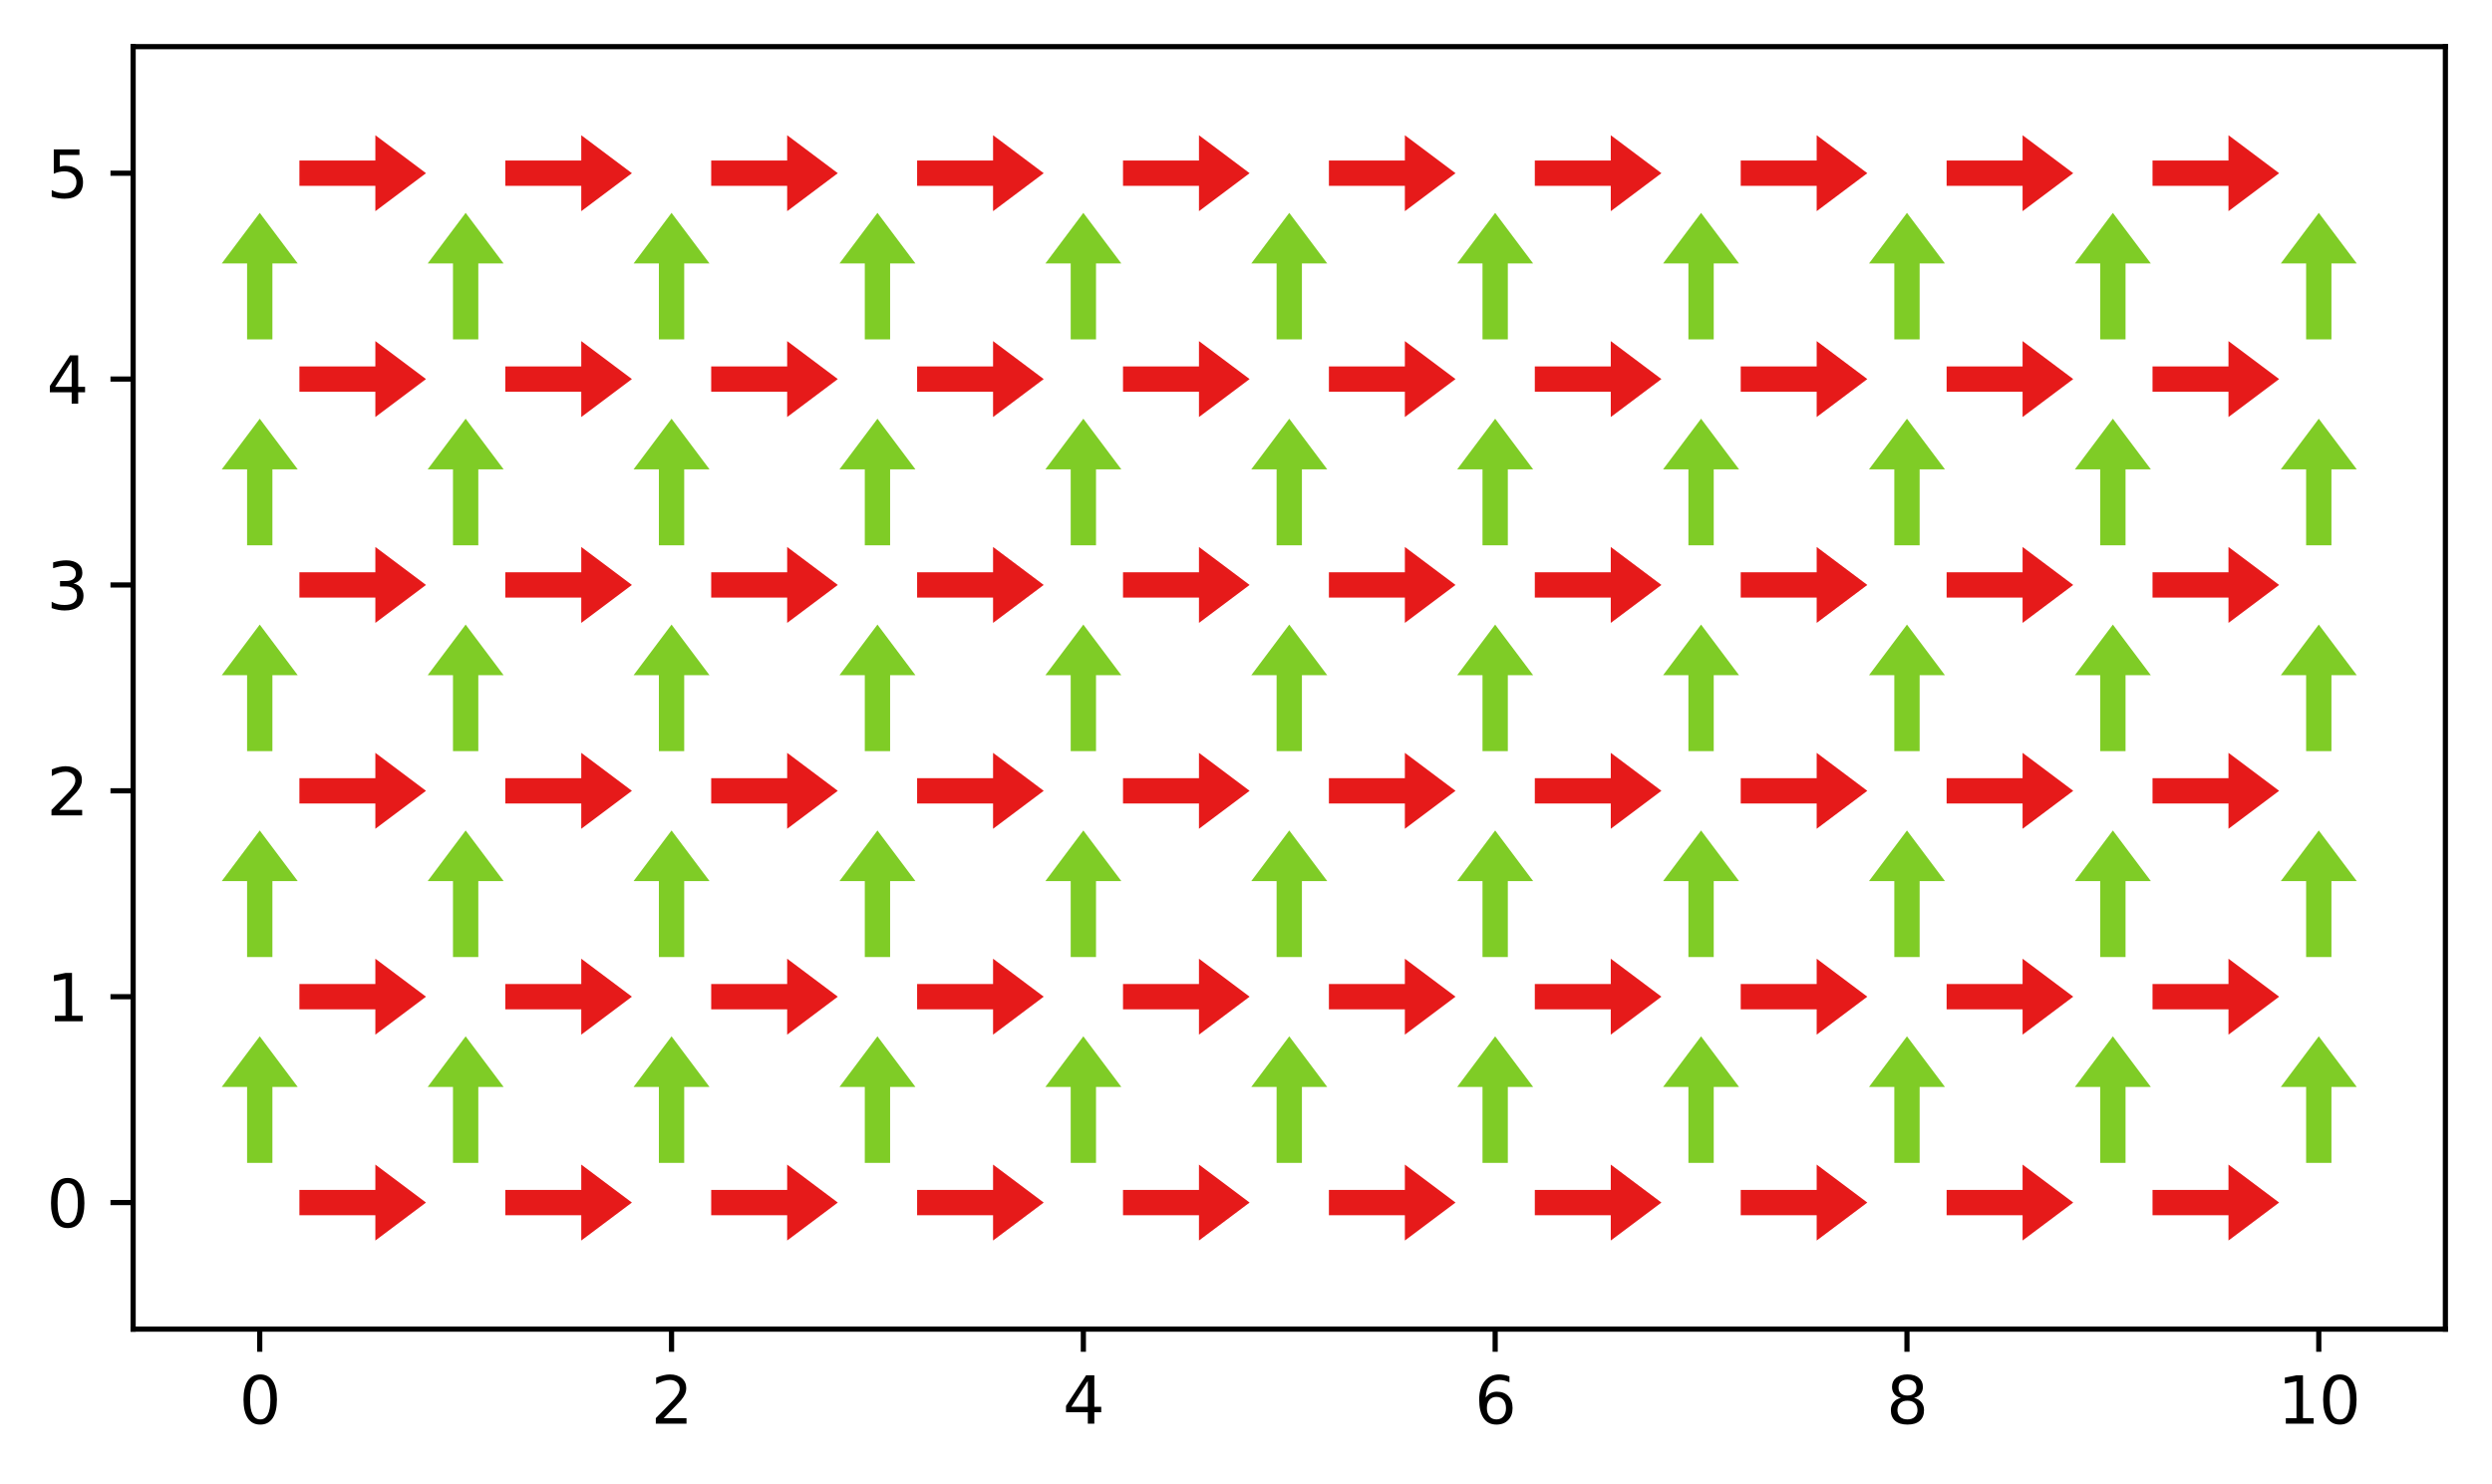 <?xml version="1.0" encoding="utf-8" standalone="no"?>
<!DOCTYPE svg PUBLIC "-//W3C//DTD SVG 1.1//EN"
  "http://www.w3.org/Graphics/SVG/1.1/DTD/svg11.dtd">
<svg xmlns:xlink="http://www.w3.org/1999/xlink" width="384.882pt" height="229.192pt" viewBox="0 0 384.882 229.192" xmlns="http://www.w3.org/2000/svg" version="1.1">
 <defs>
  <style type="text/css">*{stroke-linejoin: round; stroke-linecap: butt}</style>
 </defs>
 <g id="figure_1">
  <g id="patch_1">
   <path d="M 0 229.192 
L 384.882 229.192 
L 384.882 0 
L 0 0 
z
" style="fill: #ffffff"/>
  </g>
  <g id="axes_1">
   <g id="patch_2">
    <path d="M 20.562 205.314 
L 377.683 205.314 
L 377.683 7.2 
L 20.562 7.2 
z
" style="fill: #ffffff"/>
   </g>
   <g id="SpinQuiver_1">
    <path d="M 46.24 183.805 
L 57.972 183.805 
L 57.972 179.894 
L 65.794 185.76 
L 57.972 191.626 
L 57.972 187.715 
L 46.24 187.715 
L 46.24 183.805 
" clip-path="url(#pafb7cd4909)" style="fill: #e61a1a"/>
    <path d="M 78.041 183.805 
L 89.774 183.805 
L 89.774 179.894 
L 97.595 185.76 
L 89.774 191.626 
L 89.774 187.715 
L 78.041 187.715 
L 78.041 183.805 
" clip-path="url(#pafb7cd4909)" style="fill: #e61a1a"/>
    <path d="M 109.843 183.805 
L 121.575 183.805 
L 121.575 179.894 
L 129.396 185.76 
L 121.575 191.626 
L 121.575 187.715 
L 109.843 187.715 
L 109.843 183.805 
" clip-path="url(#pafb7cd4909)" style="fill: #e61a1a"/>
    <path d="M 141.644 183.805 
L 153.376 183.805 
L 153.376 179.894 
L 161.198 185.76 
L 153.376 191.626 
L 153.376 187.715 
L 141.644 187.715 
L 141.644 183.805 
" clip-path="url(#pafb7cd4909)" style="fill: #e61a1a"/>
    <path d="M 173.445 183.805 
L 185.177 183.805 
L 185.177 179.894 
L 192.999 185.76 
L 185.177 191.626 
L 185.177 187.715 
L 173.445 187.715 
L 173.445 183.805 
" clip-path="url(#pafb7cd4909)" style="fill: #e61a1a"/>
    <path d="M 205.246 183.805 
L 216.978 183.805 
L 216.978 179.894 
L 224.8 185.76 
L 216.978 191.626 
L 216.978 187.715 
L 205.246 187.715 
L 205.246 183.805 
" clip-path="url(#pafb7cd4909)" style="fill: #e61a1a"/>
    <path d="M 237.047 183.805 
L 248.78 183.805 
L 248.78 179.894 
L 256.601 185.76 
L 248.78 191.626 
L 248.78 187.715 
L 237.047 187.715 
L 237.047 183.805 
" clip-path="url(#pafb7cd4909)" style="fill: #e61a1a"/>
    <path d="M 268.849 183.805 
L 280.581 183.805 
L 280.581 179.894 
L 288.402 185.76 
L 280.581 191.626 
L 280.581 187.715 
L 268.849 187.715 
L 268.849 183.805 
" clip-path="url(#pafb7cd4909)" style="fill: #e61a1a"/>
    <path d="M 300.65 183.805 
L 312.382 183.805 
L 312.382 179.894 
L 320.204 185.76 
L 312.382 191.626 
L 312.382 187.715 
L 300.65 187.715 
L 300.65 183.805 
" clip-path="url(#pafb7cd4909)" style="fill: #e61a1a"/>
    <path d="M 332.451 183.805 
L 344.183 183.805 
L 344.183 179.894 
L 352.005 185.76 
L 344.183 191.626 
L 344.183 187.715 
L 332.451 187.715 
L 332.451 183.805 
" clip-path="url(#pafb7cd4909)" style="fill: #e61a1a"/>
    <path d="M 38.161 179.636 
L 38.161 167.904 
L 34.25 167.904 
L 40.116 160.082 
L 45.982 167.904 
L 42.072 167.904 
L 42.072 179.636 
L 38.161 179.636 
" clip-path="url(#pafb7cd4909)" style="fill: #7fcc26"/>
    <path d="M 69.962 179.636 
L 69.962 167.904 
L 66.051 167.904 
L 71.918 160.082 
L 77.784 167.904 
L 73.873 167.904 
L 73.873 179.636 
L 69.962 179.636 
" clip-path="url(#pafb7cd4909)" style="fill: #7fcc26"/>
    <path d="M 101.763 179.636 
L 101.763 167.904 
L 97.853 167.904 
L 103.719 160.082 
L 109.585 167.904 
L 105.674 167.904 
L 105.674 179.636 
L 101.763 179.636 
" clip-path="url(#pafb7cd4909)" style="fill: #7fcc26"/>
    <path d="M 133.565 179.636 
L 133.565 167.904 
L 129.654 167.904 
L 135.52 160.082 
L 141.386 167.904 
L 137.475 167.904 
L 137.475 179.636 
L 133.565 179.636 
" clip-path="url(#pafb7cd4909)" style="fill: #7fcc26"/>
    <path d="M 165.366 179.636 
L 165.366 167.904 
L 161.455 167.904 
L 167.321 160.082 
L 173.187 167.904 
L 169.277 167.904 
L 169.277 179.636 
L 165.366 179.636 
" clip-path="url(#pafb7cd4909)" style="fill: #7fcc26"/>
    <path d="M 197.167 179.636 
L 197.167 167.904 
L 193.256 167.904 
L 199.123 160.082 
L 204.989 167.904 
L 201.078 167.904 
L 201.078 179.636 
L 197.167 179.636 
" clip-path="url(#pafb7cd4909)" style="fill: #7fcc26"/>
    <path d="M 228.968 179.636 
L 228.968 167.904 
L 225.058 167.904 
L 230.924 160.082 
L 236.79 167.904 
L 232.879 167.904 
L 232.879 179.636 
L 228.968 179.636 
" clip-path="url(#pafb7cd4909)" style="fill: #7fcc26"/>
    <path d="M 260.77 179.636 
L 260.77 167.904 
L 256.859 167.904 
L 262.725 160.082 
L 268.591 167.904 
L 264.68 167.904 
L 264.68 179.636 
L 260.77 179.636 
" clip-path="url(#pafb7cd4909)" style="fill: #7fcc26"/>
    <path d="M 292.571 179.636 
L 292.571 167.904 
L 288.66 167.904 
L 294.526 160.082 
L 300.392 167.904 
L 296.482 167.904 
L 296.482 179.636 
L 292.571 179.636 
" clip-path="url(#pafb7cd4909)" style="fill: #7fcc26"/>
    <path d="M 324.372 179.636 
L 324.372 167.904 
L 320.461 167.904 
L 326.327 160.082 
L 332.194 167.904 
L 328.283 167.904 
L 328.283 179.636 
L 324.372 179.636 
" clip-path="url(#pafb7cd4909)" style="fill: #7fcc26"/>
    <path d="M 356.173 179.636 
L 356.173 167.904 
L 352.263 167.904 
L 358.129 160.082 
L 363.995 167.904 
L 360.084 167.904 
L 360.084 179.636 
L 356.173 179.636 
" clip-path="url(#pafb7cd4909)" style="fill: #7fcc26"/>
    <path d="M 46.24 152.003 
L 57.972 152.003 
L 57.972 148.093 
L 65.794 153.959 
L 57.972 159.825 
L 57.972 155.914 
L 46.24 155.914 
L 46.24 152.003 
" clip-path="url(#pafb7cd4909)" style="fill: #e61a1a"/>
    <path d="M 78.041 152.003 
L 89.774 152.003 
L 89.774 148.093 
L 97.595 153.959 
L 89.774 159.825 
L 89.774 155.914 
L 78.041 155.914 
L 78.041 152.003 
" clip-path="url(#pafb7cd4909)" style="fill: #e61a1a"/>
    <path d="M 109.843 152.003 
L 121.575 152.003 
L 121.575 148.093 
L 129.396 153.959 
L 121.575 159.825 
L 121.575 155.914 
L 109.843 155.914 
L 109.843 152.003 
" clip-path="url(#pafb7cd4909)" style="fill: #e61a1a"/>
    <path d="M 141.644 152.003 
L 153.376 152.003 
L 153.376 148.093 
L 161.198 153.959 
L 153.376 159.825 
L 153.376 155.914 
L 141.644 155.914 
L 141.644 152.003 
" clip-path="url(#pafb7cd4909)" style="fill: #e61a1a"/>
    <path d="M 173.445 152.003 
L 185.177 152.003 
L 185.177 148.093 
L 192.999 153.959 
L 185.177 159.825 
L 185.177 155.914 
L 173.445 155.914 
L 173.445 152.003 
" clip-path="url(#pafb7cd4909)" style="fill: #e61a1a"/>
    <path d="M 205.246 152.003 
L 216.978 152.003 
L 216.978 148.093 
L 224.8 153.959 
L 216.978 159.825 
L 216.978 155.914 
L 205.246 155.914 
L 205.246 152.003 
" clip-path="url(#pafb7cd4909)" style="fill: #e61a1a"/>
    <path d="M 237.047 152.003 
L 248.78 152.003 
L 248.78 148.093 
L 256.601 153.959 
L 248.78 159.825 
L 248.78 155.914 
L 237.047 155.914 
L 237.047 152.003 
" clip-path="url(#pafb7cd4909)" style="fill: #e61a1a"/>
    <path d="M 268.849 152.003 
L 280.581 152.003 
L 280.581 148.093 
L 288.402 153.959 
L 280.581 159.825 
L 280.581 155.914 
L 268.849 155.914 
L 268.849 152.003 
" clip-path="url(#pafb7cd4909)" style="fill: #e61a1a"/>
    <path d="M 300.65 152.003 
L 312.382 152.003 
L 312.382 148.093 
L 320.204 153.959 
L 312.382 159.825 
L 312.382 155.914 
L 300.65 155.914 
L 300.65 152.003 
" clip-path="url(#pafb7cd4909)" style="fill: #e61a1a"/>
    <path d="M 332.451 152.003 
L 344.183 152.003 
L 344.183 148.093 
L 352.005 153.959 
L 344.183 159.825 
L 344.183 155.914 
L 332.451 155.914 
L 332.451 152.003 
" clip-path="url(#pafb7cd4909)" style="fill: #e61a1a"/>
    <path d="M 38.161 147.835 
L 38.161 136.103 
L 34.25 136.103 
L 40.116 128.281 
L 45.982 136.103 
L 42.072 136.103 
L 42.072 147.835 
L 38.161 147.835 
" clip-path="url(#pafb7cd4909)" style="fill: #7fcc26"/>
    <path d="M 69.962 147.835 
L 69.962 136.103 
L 66.051 136.103 
L 71.918 128.281 
L 77.784 136.103 
L 73.873 136.103 
L 73.873 147.835 
L 69.962 147.835 
" clip-path="url(#pafb7cd4909)" style="fill: #7fcc26"/>
    <path d="M 101.763 147.835 
L 101.763 136.103 
L 97.853 136.103 
L 103.719 128.281 
L 109.585 136.103 
L 105.674 136.103 
L 105.674 147.835 
L 101.763 147.835 
" clip-path="url(#pafb7cd4909)" style="fill: #7fcc26"/>
    <path d="M 133.565 147.835 
L 133.565 136.103 
L 129.654 136.103 
L 135.52 128.281 
L 141.386 136.103 
L 137.475 136.103 
L 137.475 147.835 
L 133.565 147.835 
" clip-path="url(#pafb7cd4909)" style="fill: #7fcc26"/>
    <path d="M 165.366 147.835 
L 165.366 136.103 
L 161.455 136.103 
L 167.321 128.281 
L 173.187 136.103 
L 169.277 136.103 
L 169.277 147.835 
L 165.366 147.835 
" clip-path="url(#pafb7cd4909)" style="fill: #7fcc26"/>
    <path d="M 197.167 147.835 
L 197.167 136.103 
L 193.256 136.103 
L 199.123 128.281 
L 204.989 136.103 
L 201.078 136.103 
L 201.078 147.835 
L 197.167 147.835 
" clip-path="url(#pafb7cd4909)" style="fill: #7fcc26"/>
    <path d="M 228.968 147.835 
L 228.968 136.103 
L 225.058 136.103 
L 230.924 128.281 
L 236.79 136.103 
L 232.879 136.103 
L 232.879 147.835 
L 228.968 147.835 
" clip-path="url(#pafb7cd4909)" style="fill: #7fcc26"/>
    <path d="M 260.77 147.835 
L 260.77 136.103 
L 256.859 136.103 
L 262.725 128.281 
L 268.591 136.103 
L 264.68 136.103 
L 264.68 147.835 
L 260.77 147.835 
" clip-path="url(#pafb7cd4909)" style="fill: #7fcc26"/>
    <path d="M 292.571 147.835 
L 292.571 136.103 
L 288.66 136.103 
L 294.526 128.281 
L 300.392 136.103 
L 296.482 136.103 
L 296.482 147.835 
L 292.571 147.835 
" clip-path="url(#pafb7cd4909)" style="fill: #7fcc26"/>
    <path d="M 324.372 147.835 
L 324.372 136.103 
L 320.461 136.103 
L 326.327 128.281 
L 332.194 136.103 
L 328.283 136.103 
L 328.283 147.835 
L 324.372 147.835 
" clip-path="url(#pafb7cd4909)" style="fill: #7fcc26"/>
    <path d="M 356.173 147.835 
L 356.173 136.103 
L 352.263 136.103 
L 358.129 128.281 
L 363.995 136.103 
L 360.084 136.103 
L 360.084 147.835 
L 356.173 147.835 
" clip-path="url(#pafb7cd4909)" style="fill: #7fcc26"/>
    <path d="M 46.24 120.202 
L 57.972 120.202 
L 57.972 116.291 
L 65.794 122.158 
L 57.972 128.024 
L 57.972 124.113 
L 46.24 124.113 
L 46.24 120.202 
" clip-path="url(#pafb7cd4909)" style="fill: #e61a1a"/>
    <path d="M 78.041 120.202 
L 89.774 120.202 
L 89.774 116.291 
L 97.595 122.158 
L 89.774 128.024 
L 89.774 124.113 
L 78.041 124.113 
L 78.041 120.202 
" clip-path="url(#pafb7cd4909)" style="fill: #e61a1a"/>
    <path d="M 109.843 120.202 
L 121.575 120.202 
L 121.575 116.291 
L 129.396 122.158 
L 121.575 128.024 
L 121.575 124.113 
L 109.843 124.113 
L 109.843 120.202 
" clip-path="url(#pafb7cd4909)" style="fill: #e61a1a"/>
    <path d="M 141.644 120.202 
L 153.376 120.202 
L 153.376 116.291 
L 161.198 122.158 
L 153.376 128.024 
L 153.376 124.113 
L 141.644 124.113 
L 141.644 120.202 
" clip-path="url(#pafb7cd4909)" style="fill: #e61a1a"/>
    <path d="M 173.445 120.202 
L 185.177 120.202 
L 185.177 116.291 
L 192.999 122.158 
L 185.177 128.024 
L 185.177 124.113 
L 173.445 124.113 
L 173.445 120.202 
" clip-path="url(#pafb7cd4909)" style="fill: #e61a1a"/>
    <path d="M 205.246 120.202 
L 216.978 120.202 
L 216.978 116.291 
L 224.8 122.158 
L 216.978 128.024 
L 216.978 124.113 
L 205.246 124.113 
L 205.246 120.202 
" clip-path="url(#pafb7cd4909)" style="fill: #e61a1a"/>
    <path d="M 237.047 120.202 
L 248.78 120.202 
L 248.78 116.291 
L 256.601 122.158 
L 248.78 128.024 
L 248.78 124.113 
L 237.047 124.113 
L 237.047 120.202 
" clip-path="url(#pafb7cd4909)" style="fill: #e61a1a"/>
    <path d="M 268.849 120.202 
L 280.581 120.202 
L 280.581 116.291 
L 288.402 122.158 
L 280.581 128.024 
L 280.581 124.113 
L 268.849 124.113 
L 268.849 120.202 
" clip-path="url(#pafb7cd4909)" style="fill: #e61a1a"/>
    <path d="M 300.65 120.202 
L 312.382 120.202 
L 312.382 116.291 
L 320.204 122.158 
L 312.382 128.024 
L 312.382 124.113 
L 300.65 124.113 
L 300.65 120.202 
" clip-path="url(#pafb7cd4909)" style="fill: #e61a1a"/>
    <path d="M 332.451 120.202 
L 344.183 120.202 
L 344.183 116.291 
L 352.005 122.158 
L 344.183 128.024 
L 344.183 124.113 
L 332.451 124.113 
L 332.451 120.202 
" clip-path="url(#pafb7cd4909)" style="fill: #e61a1a"/>
    <path d="M 38.161 116.034 
L 38.161 104.302 
L 34.25 104.302 
L 40.116 96.48 
L 45.982 104.302 
L 42.072 104.302 
L 42.072 116.034 
L 38.161 116.034 
" clip-path="url(#pafb7cd4909)" style="fill: #7fcc26"/>
    <path d="M 69.962 116.034 
L 69.962 104.302 
L 66.051 104.302 
L 71.918 96.48 
L 77.784 104.302 
L 73.873 104.302 
L 73.873 116.034 
L 69.962 116.034 
" clip-path="url(#pafb7cd4909)" style="fill: #7fcc26"/>
    <path d="M 101.763 116.034 
L 101.763 104.302 
L 97.853 104.302 
L 103.719 96.48 
L 109.585 104.302 
L 105.674 104.302 
L 105.674 116.034 
L 101.763 116.034 
" clip-path="url(#pafb7cd4909)" style="fill: #7fcc26"/>
    <path d="M 133.565 116.034 
L 133.565 104.302 
L 129.654 104.302 
L 135.52 96.48 
L 141.386 104.302 
L 137.475 104.302 
L 137.475 116.034 
L 133.565 116.034 
" clip-path="url(#pafb7cd4909)" style="fill: #7fcc26"/>
    <path d="M 165.366 116.034 
L 165.366 104.302 
L 161.455 104.302 
L 167.321 96.48 
L 173.187 104.302 
L 169.277 104.302 
L 169.277 116.034 
L 165.366 116.034 
" clip-path="url(#pafb7cd4909)" style="fill: #7fcc26"/>
    <path d="M 197.167 116.034 
L 197.167 104.302 
L 193.256 104.302 
L 199.123 96.48 
L 204.989 104.302 
L 201.078 104.302 
L 201.078 116.034 
L 197.167 116.034 
" clip-path="url(#pafb7cd4909)" style="fill: #7fcc26"/>
    <path d="M 228.968 116.034 
L 228.968 104.302 
L 225.058 104.302 
L 230.924 96.48 
L 236.79 104.302 
L 232.879 104.302 
L 232.879 116.034 
L 228.968 116.034 
" clip-path="url(#pafb7cd4909)" style="fill: #7fcc26"/>
    <path d="M 260.77 116.034 
L 260.77 104.302 
L 256.859 104.302 
L 262.725 96.48 
L 268.591 104.302 
L 264.68 104.302 
L 264.68 116.034 
L 260.77 116.034 
" clip-path="url(#pafb7cd4909)" style="fill: #7fcc26"/>
    <path d="M 292.571 116.034 
L 292.571 104.302 
L 288.66 104.302 
L 294.526 96.48 
L 300.392 104.302 
L 296.482 104.302 
L 296.482 116.034 
L 292.571 116.034 
" clip-path="url(#pafb7cd4909)" style="fill: #7fcc26"/>
    <path d="M 324.372 116.034 
L 324.372 104.302 
L 320.461 104.302 
L 326.327 96.48 
L 332.194 104.302 
L 328.283 104.302 
L 328.283 116.034 
L 324.372 116.034 
" clip-path="url(#pafb7cd4909)" style="fill: #7fcc26"/>
    <path d="M 356.173 116.034 
L 356.173 104.302 
L 352.263 104.302 
L 358.129 96.48 
L 363.995 104.302 
L 360.084 104.302 
L 360.084 116.034 
L 356.173 116.034 
" clip-path="url(#pafb7cd4909)" style="fill: #7fcc26"/>
    <path d="M 46.24 88.401 
L 57.972 88.401 
L 57.972 84.49 
L 65.794 90.356 
L 57.972 96.222 
L 57.972 92.312 
L 46.24 92.312 
L 46.24 88.401 
" clip-path="url(#pafb7cd4909)" style="fill: #e61a1a"/>
    <path d="M 78.041 88.401 
L 89.774 88.401 
L 89.774 84.49 
L 97.595 90.356 
L 89.774 96.222 
L 89.774 92.312 
L 78.041 92.312 
L 78.041 88.401 
" clip-path="url(#pafb7cd4909)" style="fill: #e61a1a"/>
    <path d="M 109.843 88.401 
L 121.575 88.401 
L 121.575 84.49 
L 129.396 90.356 
L 121.575 96.222 
L 121.575 92.312 
L 109.843 92.312 
L 109.843 88.401 
" clip-path="url(#pafb7cd4909)" style="fill: #e61a1a"/>
    <path d="M 141.644 88.401 
L 153.376 88.401 
L 153.376 84.49 
L 161.198 90.356 
L 153.376 96.222 
L 153.376 92.312 
L 141.644 92.312 
L 141.644 88.401 
" clip-path="url(#pafb7cd4909)" style="fill: #e61a1a"/>
    <path d="M 173.445 88.401 
L 185.177 88.401 
L 185.177 84.49 
L 192.999 90.356 
L 185.177 96.222 
L 185.177 92.312 
L 173.445 92.312 
L 173.445 88.401 
" clip-path="url(#pafb7cd4909)" style="fill: #e61a1a"/>
    <path d="M 205.246 88.401 
L 216.978 88.401 
L 216.978 84.49 
L 224.8 90.356 
L 216.978 96.222 
L 216.978 92.312 
L 205.246 92.312 
L 205.246 88.401 
" clip-path="url(#pafb7cd4909)" style="fill: #e61a1a"/>
    <path d="M 237.047 88.401 
L 248.78 88.401 
L 248.78 84.49 
L 256.601 90.356 
L 248.78 96.222 
L 248.78 92.312 
L 237.047 92.312 
L 237.047 88.401 
" clip-path="url(#pafb7cd4909)" style="fill: #e61a1a"/>
    <path d="M 268.849 88.401 
L 280.581 88.401 
L 280.581 84.49 
L 288.402 90.356 
L 280.581 96.222 
L 280.581 92.312 
L 268.849 92.312 
L 268.849 88.401 
" clip-path="url(#pafb7cd4909)" style="fill: #e61a1a"/>
    <path d="M 300.65 88.401 
L 312.382 88.401 
L 312.382 84.49 
L 320.204 90.356 
L 312.382 96.222 
L 312.382 92.312 
L 300.65 92.312 
L 300.65 88.401 
" clip-path="url(#pafb7cd4909)" style="fill: #e61a1a"/>
    <path d="M 332.451 88.401 
L 344.183 88.401 
L 344.183 84.49 
L 352.005 90.356 
L 344.183 96.222 
L 344.183 92.312 
L 332.451 92.312 
L 332.451 88.401 
" clip-path="url(#pafb7cd4909)" style="fill: #e61a1a"/>
    <path d="M 38.161 84.233 
L 38.161 72.5 
L 34.25 72.5 
L 40.116 64.679 
L 45.982 72.5 
L 42.072 72.5 
L 42.072 84.233 
L 38.161 84.233 
" clip-path="url(#pafb7cd4909)" style="fill: #7fcc26"/>
    <path d="M 69.962 84.233 
L 69.962 72.5 
L 66.051 72.5 
L 71.918 64.679 
L 77.784 72.5 
L 73.873 72.5 
L 73.873 84.233 
L 69.962 84.233 
" clip-path="url(#pafb7cd4909)" style="fill: #7fcc26"/>
    <path d="M 101.763 84.233 
L 101.763 72.5 
L 97.853 72.5 
L 103.719 64.679 
L 109.585 72.5 
L 105.674 72.5 
L 105.674 84.233 
L 101.763 84.233 
" clip-path="url(#pafb7cd4909)" style="fill: #7fcc26"/>
    <path d="M 133.565 84.233 
L 133.565 72.5 
L 129.654 72.5 
L 135.52 64.679 
L 141.386 72.5 
L 137.475 72.5 
L 137.475 84.233 
L 133.565 84.233 
" clip-path="url(#pafb7cd4909)" style="fill: #7fcc26"/>
    <path d="M 165.366 84.233 
L 165.366 72.5 
L 161.455 72.5 
L 167.321 64.679 
L 173.187 72.5 
L 169.277 72.5 
L 169.277 84.233 
L 165.366 84.233 
" clip-path="url(#pafb7cd4909)" style="fill: #7fcc26"/>
    <path d="M 197.167 84.233 
L 197.167 72.5 
L 193.256 72.5 
L 199.123 64.679 
L 204.989 72.5 
L 201.078 72.5 
L 201.078 84.233 
L 197.167 84.233 
" clip-path="url(#pafb7cd4909)" style="fill: #7fcc26"/>
    <path d="M 228.968 84.233 
L 228.968 72.5 
L 225.058 72.5 
L 230.924 64.679 
L 236.79 72.5 
L 232.879 72.5 
L 232.879 84.233 
L 228.968 84.233 
" clip-path="url(#pafb7cd4909)" style="fill: #7fcc26"/>
    <path d="M 260.77 84.233 
L 260.77 72.5 
L 256.859 72.5 
L 262.725 64.679 
L 268.591 72.5 
L 264.68 72.5 
L 264.68 84.233 
L 260.77 84.233 
" clip-path="url(#pafb7cd4909)" style="fill: #7fcc26"/>
    <path d="M 292.571 84.233 
L 292.571 72.5 
L 288.66 72.5 
L 294.526 64.679 
L 300.392 72.5 
L 296.482 72.5 
L 296.482 84.233 
L 292.571 84.233 
" clip-path="url(#pafb7cd4909)" style="fill: #7fcc26"/>
    <path d="M 324.372 84.233 
L 324.372 72.5 
L 320.461 72.5 
L 326.327 64.679 
L 332.194 72.5 
L 328.283 72.5 
L 328.283 84.233 
L 324.372 84.233 
" clip-path="url(#pafb7cd4909)" style="fill: #7fcc26"/>
    <path d="M 356.173 84.233 
L 356.173 72.5 
L 352.263 72.5 
L 358.129 64.679 
L 363.995 72.5 
L 360.084 72.5 
L 360.084 84.233 
L 356.173 84.233 
" clip-path="url(#pafb7cd4909)" style="fill: #7fcc26"/>
    <path d="M 46.24 56.6 
L 57.972 56.6 
L 57.972 52.689 
L 65.794 58.555 
L 57.972 64.421 
L 57.972 60.51 
L 46.24 60.51 
L 46.24 56.6 
" clip-path="url(#pafb7cd4909)" style="fill: #e61a1a"/>
    <path d="M 78.041 56.6 
L 89.774 56.6 
L 89.774 52.689 
L 97.595 58.555 
L 89.774 64.421 
L 89.774 60.51 
L 78.041 60.51 
L 78.041 56.6 
" clip-path="url(#pafb7cd4909)" style="fill: #e61a1a"/>
    <path d="M 109.843 56.6 
L 121.575 56.6 
L 121.575 52.689 
L 129.396 58.555 
L 121.575 64.421 
L 121.575 60.51 
L 109.843 60.51 
L 109.843 56.6 
" clip-path="url(#pafb7cd4909)" style="fill: #e61a1a"/>
    <path d="M 141.644 56.6 
L 153.376 56.6 
L 153.376 52.689 
L 161.198 58.555 
L 153.376 64.421 
L 153.376 60.51 
L 141.644 60.51 
L 141.644 56.6 
" clip-path="url(#pafb7cd4909)" style="fill: #e61a1a"/>
    <path d="M 173.445 56.6 
L 185.177 56.6 
L 185.177 52.689 
L 192.999 58.555 
L 185.177 64.421 
L 185.177 60.51 
L 173.445 60.51 
L 173.445 56.6 
" clip-path="url(#pafb7cd4909)" style="fill: #e61a1a"/>
    <path d="M 205.246 56.6 
L 216.978 56.6 
L 216.978 52.689 
L 224.8 58.555 
L 216.978 64.421 
L 216.978 60.51 
L 205.246 60.51 
L 205.246 56.6 
" clip-path="url(#pafb7cd4909)" style="fill: #e61a1a"/>
    <path d="M 237.047 56.6 
L 248.78 56.6 
L 248.78 52.689 
L 256.601 58.555 
L 248.78 64.421 
L 248.78 60.51 
L 237.047 60.51 
L 237.047 56.6 
" clip-path="url(#pafb7cd4909)" style="fill: #e61a1a"/>
    <path d="M 268.849 56.6 
L 280.581 56.6 
L 280.581 52.689 
L 288.402 58.555 
L 280.581 64.421 
L 280.581 60.51 
L 268.849 60.51 
L 268.849 56.6 
" clip-path="url(#pafb7cd4909)" style="fill: #e61a1a"/>
    <path d="M 300.65 56.6 
L 312.382 56.6 
L 312.382 52.689 
L 320.204 58.555 
L 312.382 64.421 
L 312.382 60.51 
L 300.65 60.51 
L 300.65 56.6 
" clip-path="url(#pafb7cd4909)" style="fill: #e61a1a"/>
    <path d="M 332.451 56.6 
L 344.183 56.6 
L 344.183 52.689 
L 352.005 58.555 
L 344.183 64.421 
L 344.183 60.51 
L 332.451 60.51 
L 332.451 56.6 
" clip-path="url(#pafb7cd4909)" style="fill: #e61a1a"/>
    <path d="M 38.161 52.431 
L 38.161 40.699 
L 34.25 40.699 
L 40.116 32.878 
L 45.982 40.699 
L 42.072 40.699 
L 42.072 52.431 
L 38.161 52.431 
" clip-path="url(#pafb7cd4909)" style="fill: #7fcc26"/>
    <path d="M 69.962 52.431 
L 69.962 40.699 
L 66.051 40.699 
L 71.918 32.878 
L 77.784 40.699 
L 73.873 40.699 
L 73.873 52.431 
L 69.962 52.431 
" clip-path="url(#pafb7cd4909)" style="fill: #7fcc26"/>
    <path d="M 101.763 52.431 
L 101.763 40.699 
L 97.853 40.699 
L 103.719 32.878 
L 109.585 40.699 
L 105.674 40.699 
L 105.674 52.431 
L 101.763 52.431 
" clip-path="url(#pafb7cd4909)" style="fill: #7fcc26"/>
    <path d="M 133.565 52.431 
L 133.565 40.699 
L 129.654 40.699 
L 135.52 32.878 
L 141.386 40.699 
L 137.475 40.699 
L 137.475 52.431 
L 133.565 52.431 
" clip-path="url(#pafb7cd4909)" style="fill: #7fcc26"/>
    <path d="M 165.366 52.431 
L 165.366 40.699 
L 161.455 40.699 
L 167.321 32.878 
L 173.187 40.699 
L 169.277 40.699 
L 169.277 52.431 
L 165.366 52.431 
" clip-path="url(#pafb7cd4909)" style="fill: #7fcc26"/>
    <path d="M 197.167 52.431 
L 197.167 40.699 
L 193.256 40.699 
L 199.123 32.878 
L 204.989 40.699 
L 201.078 40.699 
L 201.078 52.431 
L 197.167 52.431 
" clip-path="url(#pafb7cd4909)" style="fill: #7fcc26"/>
    <path d="M 228.968 52.431 
L 228.968 40.699 
L 225.058 40.699 
L 230.924 32.878 
L 236.79 40.699 
L 232.879 40.699 
L 232.879 52.431 
L 228.968 52.431 
" clip-path="url(#pafb7cd4909)" style="fill: #7fcc26"/>
    <path d="M 260.77 52.431 
L 260.77 40.699 
L 256.859 40.699 
L 262.725 32.878 
L 268.591 40.699 
L 264.68 40.699 
L 264.68 52.431 
L 260.77 52.431 
" clip-path="url(#pafb7cd4909)" style="fill: #7fcc26"/>
    <path d="M 292.571 52.431 
L 292.571 40.699 
L 288.66 40.699 
L 294.526 32.878 
L 300.392 40.699 
L 296.482 40.699 
L 296.482 52.431 
L 292.571 52.431 
" clip-path="url(#pafb7cd4909)" style="fill: #7fcc26"/>
    <path d="M 324.372 52.431 
L 324.372 40.699 
L 320.461 40.699 
L 326.327 32.878 
L 332.194 40.699 
L 328.283 40.699 
L 328.283 52.431 
L 324.372 52.431 
" clip-path="url(#pafb7cd4909)" style="fill: #7fcc26"/>
    <path d="M 356.173 52.431 
L 356.173 40.699 
L 352.263 40.699 
L 358.129 32.878 
L 363.995 40.699 
L 360.084 40.699 
L 360.084 52.431 
L 356.173 52.431 
" clip-path="url(#pafb7cd4909)" style="fill: #7fcc26"/>
    <path d="M 46.24 24.798 
L 57.972 24.798 
L 57.972 20.888 
L 65.794 26.754 
L 57.972 32.62 
L 57.972 28.709 
L 46.24 28.709 
L 46.24 24.798 
" clip-path="url(#pafb7cd4909)" style="fill: #e61a1a"/>
    <path d="M 78.041 24.798 
L 89.774 24.798 
L 89.774 20.888 
L 97.595 26.754 
L 89.774 32.62 
L 89.774 28.709 
L 78.041 28.709 
L 78.041 24.798 
" clip-path="url(#pafb7cd4909)" style="fill: #e61a1a"/>
    <path d="M 109.843 24.798 
L 121.575 24.798 
L 121.575 20.888 
L 129.396 26.754 
L 121.575 32.62 
L 121.575 28.709 
L 109.843 28.709 
L 109.843 24.798 
" clip-path="url(#pafb7cd4909)" style="fill: #e61a1a"/>
    <path d="M 141.644 24.798 
L 153.376 24.798 
L 153.376 20.888 
L 161.198 26.754 
L 153.376 32.62 
L 153.376 28.709 
L 141.644 28.709 
L 141.644 24.798 
" clip-path="url(#pafb7cd4909)" style="fill: #e61a1a"/>
    <path d="M 173.445 24.798 
L 185.177 24.798 
L 185.177 20.888 
L 192.999 26.754 
L 185.177 32.62 
L 185.177 28.709 
L 173.445 28.709 
L 173.445 24.798 
" clip-path="url(#pafb7cd4909)" style="fill: #e61a1a"/>
    <path d="M 205.246 24.798 
L 216.978 24.798 
L 216.978 20.888 
L 224.8 26.754 
L 216.978 32.62 
L 216.978 28.709 
L 205.246 28.709 
L 205.246 24.798 
" clip-path="url(#pafb7cd4909)" style="fill: #e61a1a"/>
    <path d="M 237.047 24.798 
L 248.78 24.798 
L 248.78 20.888 
L 256.601 26.754 
L 248.78 32.62 
L 248.78 28.709 
L 237.047 28.709 
L 237.047 24.798 
" clip-path="url(#pafb7cd4909)" style="fill: #e61a1a"/>
    <path d="M 268.849 24.798 
L 280.581 24.798 
L 280.581 20.888 
L 288.402 26.754 
L 280.581 32.62 
L 280.581 28.709 
L 268.849 28.709 
L 268.849 24.798 
" clip-path="url(#pafb7cd4909)" style="fill: #e61a1a"/>
    <path d="M 300.65 24.798 
L 312.382 24.798 
L 312.382 20.888 
L 320.204 26.754 
L 312.382 32.62 
L 312.382 28.709 
L 300.65 28.709 
L 300.65 24.798 
" clip-path="url(#pafb7cd4909)" style="fill: #e61a1a"/>
    <path d="M 332.451 24.798 
L 344.183 24.798 
L 344.183 20.888 
L 352.005 26.754 
L 344.183 32.62 
L 344.183 28.709 
L 332.451 28.709 
L 332.451 24.798 
" clip-path="url(#pafb7cd4909)" style="fill: #e61a1a"/>
   </g>
   <g id="matplotlib.axis_1">
    <g id="xtick_1">
     <g id="line2d_1">
      <defs>
       <path id="m9da081c4fc" d="M 0 0 
L 0 3.5 
" style="stroke: #000000; stroke-width: 0.8"/>
      </defs>
      <g>
       <use xlink:href="#m9da081c4fc" x="40.116" y="205.314" style="stroke: #000000; stroke-width: 0.8"/>
      </g>
     </g>
     <g id="text_1">
      <!-- 0 -->
      <g transform="translate(36.935 219.912) scale(0.1 -0.1)">
       <defs>
        <path id="DejaVuSans-30" d="M 2034 4250 
Q 1547 4250 1301 3770 
Q 1056 3291 1056 2328 
Q 1056 1369 1301 889 
Q 1547 409 2034 409 
Q 2525 409 2770 889 
Q 3016 1369 3016 2328 
Q 3016 3291 2770 3770 
Q 2525 4250 2034 4250 
z
M 2034 4750 
Q 2819 4750 3233 4129 
Q 3647 3509 3647 2328 
Q 3647 1150 3233 529 
Q 2819 -91 2034 -91 
Q 1250 -91 836 529 
Q 422 1150 422 2328 
Q 422 3509 836 4129 
Q 1250 4750 2034 4750 
z
" transform="scale(0.016)"/>
       </defs>
       <use xlink:href="#DejaVuSans-30"/>
      </g>
     </g>
    </g>
    <g id="xtick_2">
     <g id="line2d_2">
      <g>
       <use xlink:href="#m9da081c4fc" x="103.719" y="205.314" style="stroke: #000000; stroke-width: 0.8"/>
      </g>
     </g>
     <g id="text_2">
      <!-- 2 -->
      <g transform="translate(100.538 219.912) scale(0.1 -0.1)">
       <defs>
        <path id="DejaVuSans-32" d="M 1228 531 
L 3431 531 
L 3431 0 
L 469 0 
L 469 531 
Q 828 903 1448 1529 
Q 2069 2156 2228 2338 
Q 2531 2678 2651 2914 
Q 2772 3150 2772 3378 
Q 2772 3750 2511 3984 
Q 2250 4219 1831 4219 
Q 1534 4219 1204 4116 
Q 875 4013 500 3803 
L 500 4441 
Q 881 4594 1212 4672 
Q 1544 4750 1819 4750 
Q 2544 4750 2975 4387 
Q 3406 4025 3406 3419 
Q 3406 3131 3298 2873 
Q 3191 2616 2906 2266 
Q 2828 2175 2409 1742 
Q 1991 1309 1228 531 
z
" transform="scale(0.016)"/>
       </defs>
       <use xlink:href="#DejaVuSans-32"/>
      </g>
     </g>
    </g>
    <g id="xtick_3">
     <g id="line2d_3">
      <g>
       <use xlink:href="#m9da081c4fc" x="167.321" y="205.314" style="stroke: #000000; stroke-width: 0.8"/>
      </g>
     </g>
     <g id="text_3">
      <!-- 4 -->
      <g transform="translate(164.14 219.912) scale(0.1 -0.1)">
       <defs>
        <path id="DejaVuSans-34" d="M 2419 4116 
L 825 1625 
L 2419 1625 
L 2419 4116 
z
M 2253 4666 
L 3047 4666 
L 3047 1625 
L 3713 1625 
L 3713 1100 
L 3047 1100 
L 3047 0 
L 2419 0 
L 2419 1100 
L 313 1100 
L 313 1709 
L 2253 4666 
z
" transform="scale(0.016)"/>
       </defs>
       <use xlink:href="#DejaVuSans-34"/>
      </g>
     </g>
    </g>
    <g id="xtick_4">
     <g id="line2d_4">
      <g>
       <use xlink:href="#m9da081c4fc" x="230.924" y="205.314" style="stroke: #000000; stroke-width: 0.8"/>
      </g>
     </g>
     <g id="text_4">
      <!-- 6 -->
      <g transform="translate(227.742 219.912) scale(0.1 -0.1)">
       <defs>
        <path id="DejaVuSans-36" d="M 2113 2584 
Q 1688 2584 1439 2293 
Q 1191 2003 1191 1497 
Q 1191 994 1439 701 
Q 1688 409 2113 409 
Q 2538 409 2786 701 
Q 3034 994 3034 1497 
Q 3034 2003 2786 2293 
Q 2538 2584 2113 2584 
z
M 3366 4563 
L 3366 3988 
Q 3128 4100 2886 4159 
Q 2644 4219 2406 4219 
Q 1781 4219 1451 3797 
Q 1122 3375 1075 2522 
Q 1259 2794 1537 2939 
Q 1816 3084 2150 3084 
Q 2853 3084 3261 2657 
Q 3669 2231 3669 1497 
Q 3669 778 3244 343 
Q 2819 -91 2113 -91 
Q 1303 -91 875 529 
Q 447 1150 447 2328 
Q 447 3434 972 4092 
Q 1497 4750 2381 4750 
Q 2619 4750 2861 4703 
Q 3103 4656 3366 4563 
z
" transform="scale(0.016)"/>
       </defs>
       <use xlink:href="#DejaVuSans-36"/>
      </g>
     </g>
    </g>
    <g id="xtick_5">
     <g id="line2d_5">
      <g>
       <use xlink:href="#m9da081c4fc" x="294.526" y="205.314" style="stroke: #000000; stroke-width: 0.8"/>
      </g>
     </g>
     <g id="text_5">
      <!-- 8 -->
      <g transform="translate(291.345 219.912) scale(0.1 -0.1)">
       <defs>
        <path id="DejaVuSans-38" d="M 2034 2216 
Q 1584 2216 1326 1975 
Q 1069 1734 1069 1313 
Q 1069 891 1326 650 
Q 1584 409 2034 409 
Q 2484 409 2743 651 
Q 3003 894 3003 1313 
Q 3003 1734 2745 1975 
Q 2488 2216 2034 2216 
z
M 1403 2484 
Q 997 2584 770 2862 
Q 544 3141 544 3541 
Q 544 4100 942 4425 
Q 1341 4750 2034 4750 
Q 2731 4750 3128 4425 
Q 3525 4100 3525 3541 
Q 3525 3141 3298 2862 
Q 3072 2584 2669 2484 
Q 3125 2378 3379 2068 
Q 3634 1759 3634 1313 
Q 3634 634 3220 271 
Q 2806 -91 2034 -91 
Q 1263 -91 848 271 
Q 434 634 434 1313 
Q 434 1759 690 2068 
Q 947 2378 1403 2484 
z
M 1172 3481 
Q 1172 3119 1398 2916 
Q 1625 2713 2034 2713 
Q 2441 2713 2670 2916 
Q 2900 3119 2900 3481 
Q 2900 3844 2670 4047 
Q 2441 4250 2034 4250 
Q 1625 4250 1398 4047 
Q 1172 3844 1172 3481 
z
" transform="scale(0.016)"/>
       </defs>
       <use xlink:href="#DejaVuSans-38"/>
      </g>
     </g>
    </g>
    <g id="xtick_6">
     <g id="line2d_6">
      <g>
       <use xlink:href="#m9da081c4fc" x="358.129" y="205.314" style="stroke: #000000; stroke-width: 0.8"/>
      </g>
     </g>
     <g id="text_6">
      <!-- 10 -->
      <g transform="translate(351.766 219.912) scale(0.1 -0.1)">
       <defs>
        <path id="DejaVuSans-31" d="M 794 531 
L 1825 531 
L 1825 4091 
L 703 3866 
L 703 4441 
L 1819 4666 
L 2450 4666 
L 2450 531 
L 3481 531 
L 3481 0 
L 794 0 
L 794 531 
z
" transform="scale(0.016)"/>
       </defs>
       <use xlink:href="#DejaVuSans-31"/>
       <use xlink:href="#DejaVuSans-30" x="63.623"/>
      </g>
     </g>
    </g>
   </g>
   <g id="matplotlib.axis_2">
    <g id="ytick_1">
     <g id="line2d_7">
      <defs>
       <path id="m06821a2dd0" d="M 0 0 
L -3.5 0 
" style="stroke: #000000; stroke-width: 0.8"/>
      </defs>
      <g>
       <use xlink:href="#m06821a2dd0" x="20.562" y="185.76" style="stroke: #000000; stroke-width: 0.8"/>
      </g>
     </g>
     <g id="text_7">
      <!-- 0 -->
      <g transform="translate(7.2 189.559) scale(0.1 -0.1)">
       <use xlink:href="#DejaVuSans-30"/>
      </g>
     </g>
    </g>
    <g id="ytick_2">
     <g id="line2d_8">
      <g>
       <use xlink:href="#m06821a2dd0" x="20.562" y="153.959" style="stroke: #000000; stroke-width: 0.8"/>
      </g>
     </g>
     <g id="text_8">
      <!-- 1 -->
      <g transform="translate(7.2 157.758) scale(0.1 -0.1)">
       <use xlink:href="#DejaVuSans-31"/>
      </g>
     </g>
    </g>
    <g id="ytick_3">
     <g id="line2d_9">
      <g>
       <use xlink:href="#m06821a2dd0" x="20.562" y="122.158" style="stroke: #000000; stroke-width: 0.8"/>
      </g>
     </g>
     <g id="text_9">
      <!-- 2 -->
      <g transform="translate(7.2 125.957) scale(0.1 -0.1)">
       <use xlink:href="#DejaVuSans-32"/>
      </g>
     </g>
    </g>
    <g id="ytick_4">
     <g id="line2d_10">
      <g>
       <use xlink:href="#m06821a2dd0" x="20.562" y="90.356" style="stroke: #000000; stroke-width: 0.8"/>
      </g>
     </g>
     <g id="text_10">
      <!-- 3 -->
      <g transform="translate(7.2 94.156) scale(0.1 -0.1)">
       <defs>
        <path id="DejaVuSans-33" d="M 2597 2516 
Q 3050 2419 3304 2112 
Q 3559 1806 3559 1356 
Q 3559 666 3084 287 
Q 2609 -91 1734 -91 
Q 1441 -91 1130 -33 
Q 819 25 488 141 
L 488 750 
Q 750 597 1062 519 
Q 1375 441 1716 441 
Q 2309 441 2620 675 
Q 2931 909 2931 1356 
Q 2931 1769 2642 2001 
Q 2353 2234 1838 2234 
L 1294 2234 
L 1294 2753 
L 1863 2753 
Q 2328 2753 2575 2939 
Q 2822 3125 2822 3475 
Q 2822 3834 2567 4026 
Q 2313 4219 1838 4219 
Q 1578 4219 1281 4162 
Q 984 4106 628 3988 
L 628 4550 
Q 988 4650 1302 4700 
Q 1616 4750 1894 4750 
Q 2613 4750 3031 4423 
Q 3450 4097 3450 3541 
Q 3450 3153 3228 2886 
Q 3006 2619 2597 2516 
z
" transform="scale(0.016)"/>
       </defs>
       <use xlink:href="#DejaVuSans-33"/>
      </g>
     </g>
    </g>
    <g id="ytick_5">
     <g id="line2d_11">
      <g>
       <use xlink:href="#m06821a2dd0" x="20.562" y="58.555" style="stroke: #000000; stroke-width: 0.8"/>
      </g>
     </g>
     <g id="text_11">
      <!-- 4 -->
      <g transform="translate(7.2 62.354) scale(0.1 -0.1)">
       <use xlink:href="#DejaVuSans-34"/>
      </g>
     </g>
    </g>
    <g id="ytick_6">
     <g id="line2d_12">
      <g>
       <use xlink:href="#m06821a2dd0" x="20.562" y="26.754" style="stroke: #000000; stroke-width: 0.8"/>
      </g>
     </g>
     <g id="text_12">
      <!-- 5 -->
      <g transform="translate(7.2 30.553) scale(0.1 -0.1)">
       <defs>
        <path id="DejaVuSans-35" d="M 691 4666 
L 3169 4666 
L 3169 4134 
L 1269 4134 
L 1269 2991 
Q 1406 3038 1543 3061 
Q 1681 3084 1819 3084 
Q 2600 3084 3056 2656 
Q 3513 2228 3513 1497 
Q 3513 744 3044 326 
Q 2575 -91 1722 -91 
Q 1428 -91 1123 -41 
Q 819 9 494 109 
L 494 744 
Q 775 591 1075 516 
Q 1375 441 1709 441 
Q 2250 441 2565 725 
Q 2881 1009 2881 1497 
Q 2881 1984 2565 2268 
Q 2250 2553 1709 2553 
Q 1456 2553 1204 2497 
Q 953 2441 691 2322 
L 691 4666 
z
" transform="scale(0.016)"/>
       </defs>
       <use xlink:href="#DejaVuSans-35"/>
      </g>
     </g>
    </g>
   </g>
   <g id="patch_3">
    <path d="M 20.562 205.314 
L 20.562 7.2 
" style="fill: none; stroke: #000000; stroke-width: 0.8; stroke-linejoin: miter; stroke-linecap: square"/>
   </g>
   <g id="patch_4">
    <path d="M 377.683 205.314 
L 377.683 7.2 
" style="fill: none; stroke: #000000; stroke-width: 0.8; stroke-linejoin: miter; stroke-linecap: square"/>
   </g>
   <g id="patch_5">
    <path d="M 20.562 205.314 
L 377.683 205.314 
" style="fill: none; stroke: #000000; stroke-width: 0.8; stroke-linejoin: miter; stroke-linecap: square"/>
   </g>
   <g id="patch_6">
    <path d="M 20.562 7.2 
L 377.683 7.2 
" style="fill: none; stroke: #000000; stroke-width: 0.8; stroke-linejoin: miter; stroke-linecap: square"/>
   </g>
  </g>
 </g>
 <defs>
  <clipPath id="pafb7cd4909">
   <rect x="20.562" y="7.2" width="357.12" height="198.114"/>
  </clipPath>
 </defs>
</svg>